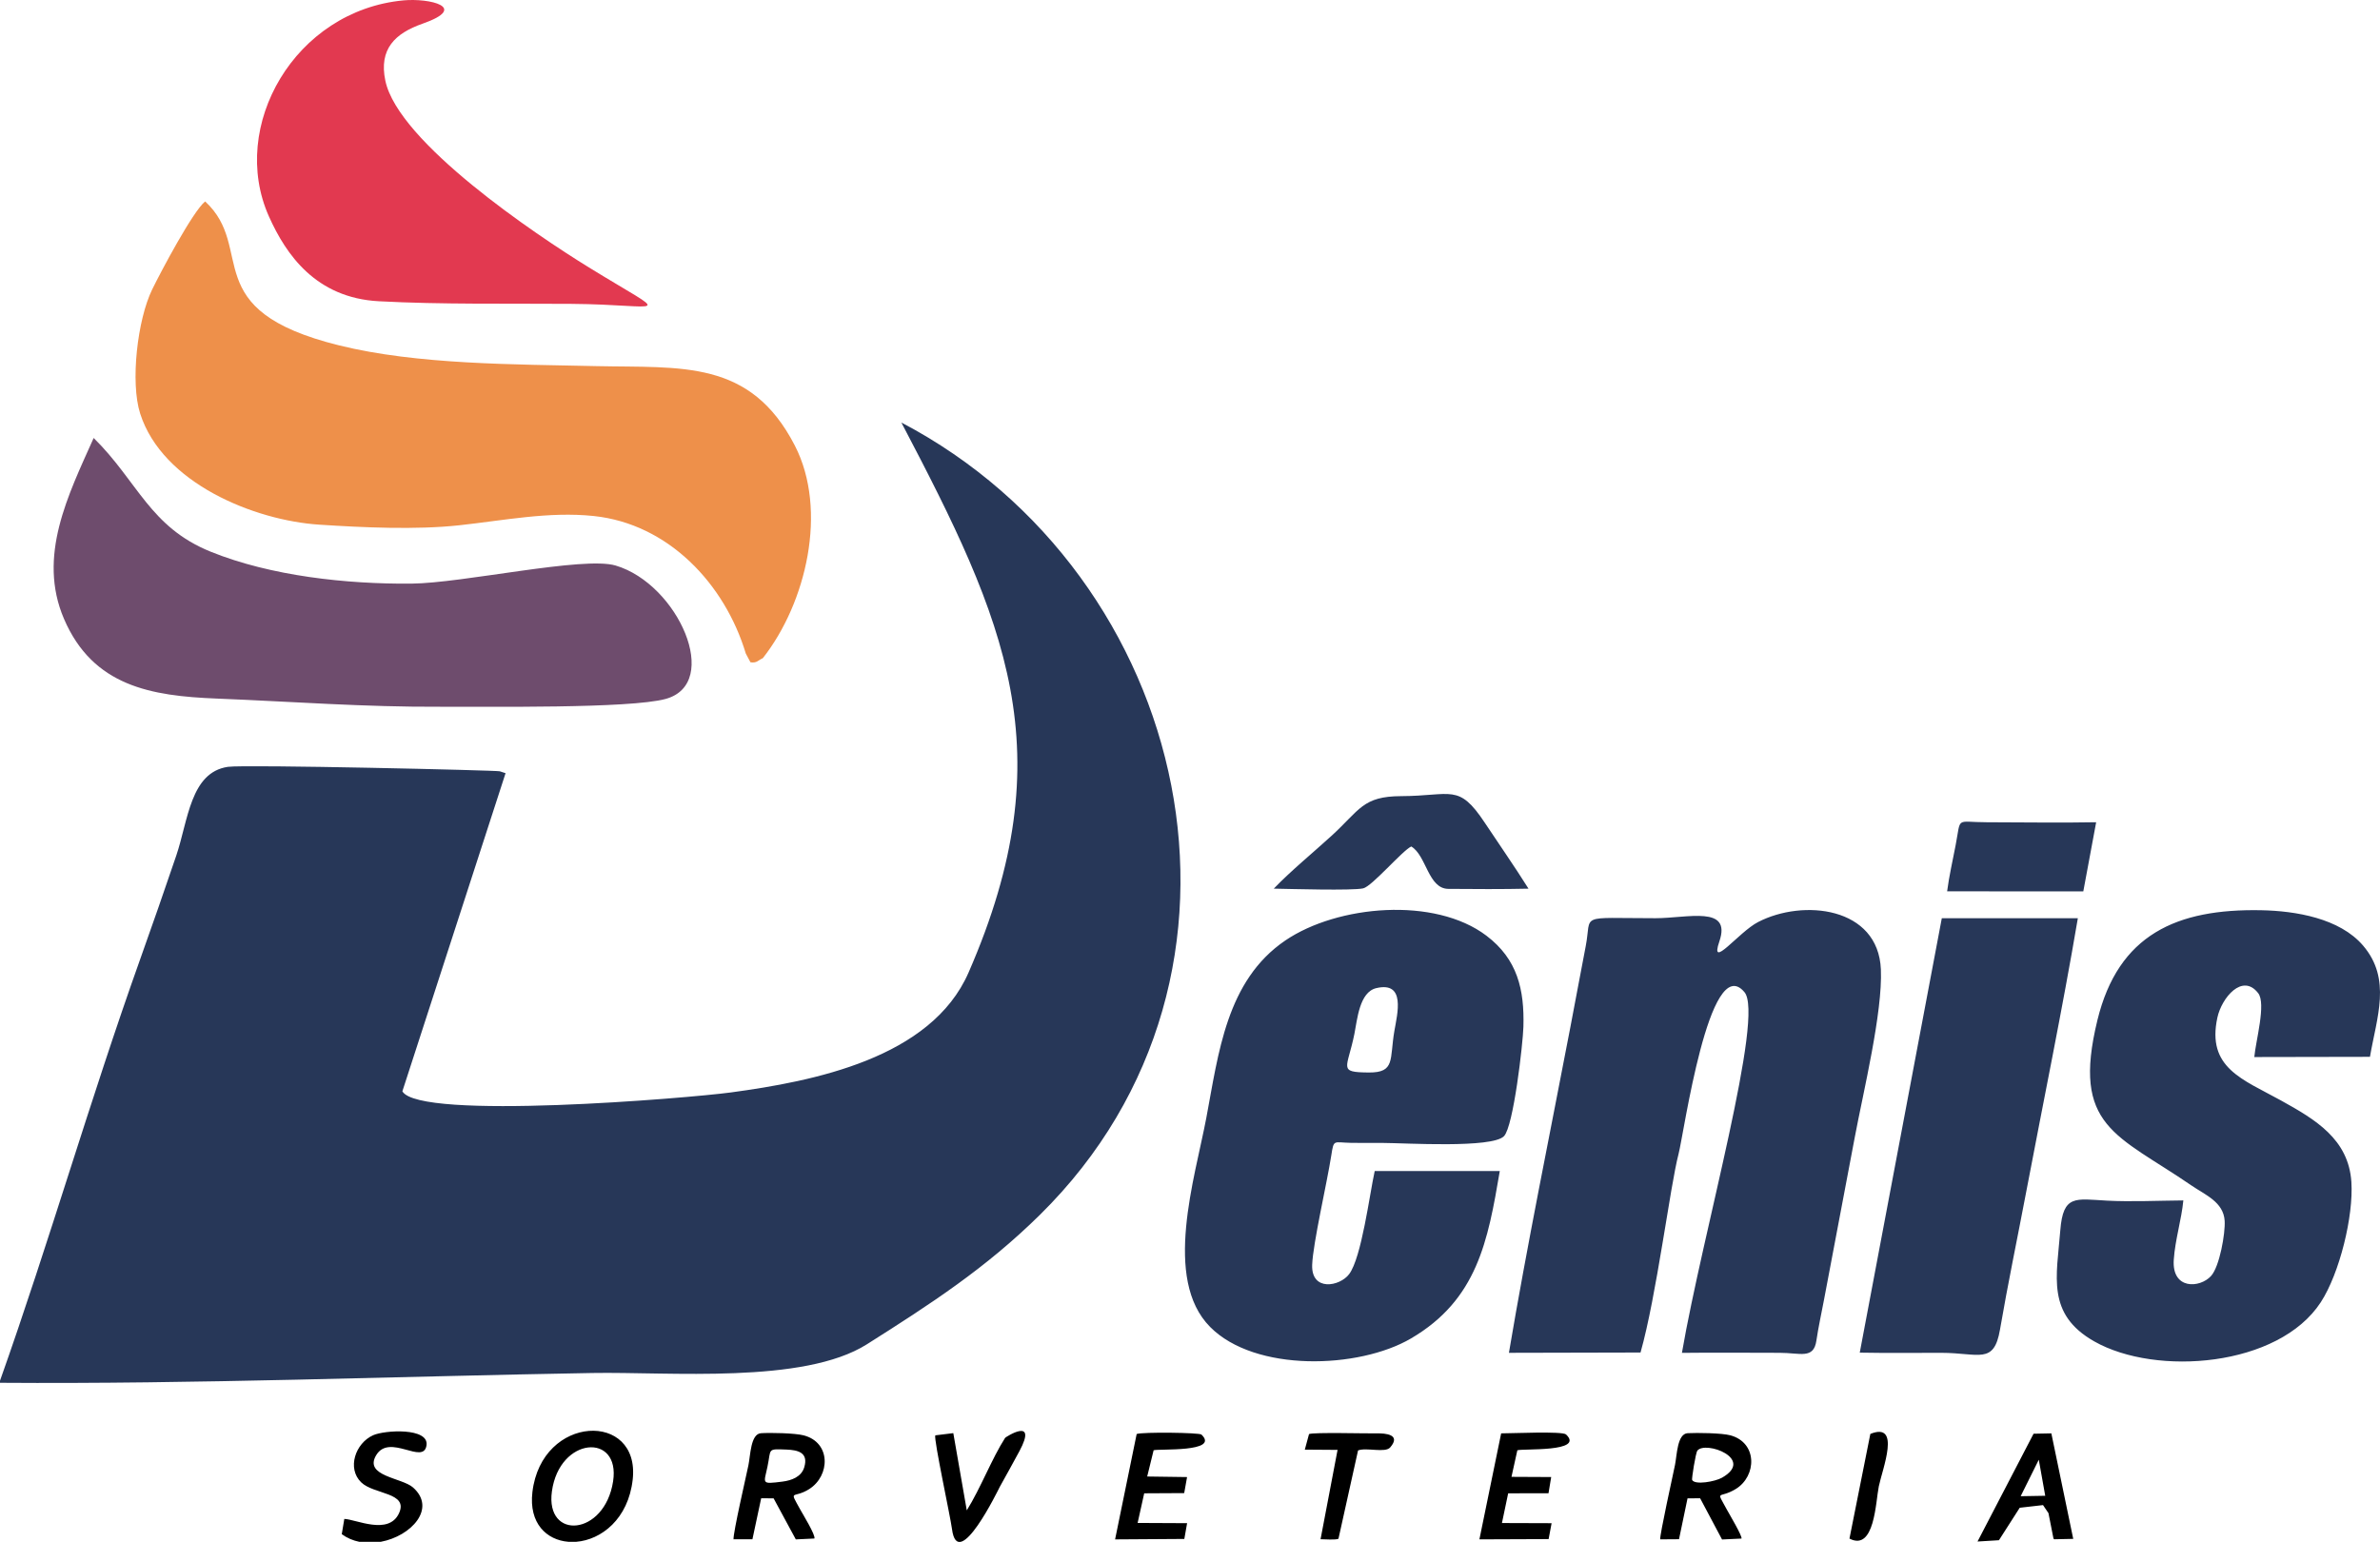 <svg xmlns="http://www.w3.org/2000/svg" xml:space="preserve" width="541.198" height="350.692" style="shape-rendering:geometricPrecision;text-rendering:geometricPrecision;image-rendering:optimizeQuality;fill-rule:evenodd;clip-rule:evenodd" viewBox="0 0 13228.8 8572.14">
  <path d="M0 7675.67v11.51c1087.45 7.82 2202.46-35.66 3292.66-54.46 428.78-7.39 1173.97 62.93 1525.8-159.59 354.4-224.14 659.93-422.28 961.76-719.73 1360.19-1340.46 843.18-3558.46-770.15-4404.49 578.84 1102.78 910.6 1826.54 373.51 3057.51-208.32 477.44-863.26 604.78-1321.72 666.73-235.04 31.76-1730.79 157-1825.39-6.27l573.61-1768.62-32.08-10.52c-10.04-5.42-1417.9-38.39-1511.18-24.75-208.92 30.53-221.26 299.33-286.82 492.53-65.62 193.39-132.74 385.99-201.39 578.33-278.8 781.18-504.26 1568.6-778.63 2341.83zm9348.61-154.85c181.15-2.24 363.57-.24 544.86-.24 112.64 0 187.19 37.16 202.59-67.69 10.83-73.73 28.11-152 42.09-225.81 57.18-301.98 114.8-603.91 171.49-905.97 47.29-251.92 155.15-692.06 144.91-932.02-14.87-348.42-432.61-392.81-682.65-263.21-109.15 56.58-271.42 271.93-215.06 107.23 68.93-201.43-176.7-128.65-355.41-128.65-437.58 0-352.1-27.8-387.42 155-29.02 150.15-56.71 300.64-85.47 450.87-114.73 599.17-240.05 1209.11-341.51 1810.24l731.54-1.69c89.18-315.22 164.06-923.69 211.6-1104.81 29.09-110.83 170.75-1126.32 364.78-900.04 116.77 126.08-230.89 1337.86-346.33 2006.79zM7649.68 5493.21c165.12-39.09 117.25 142.22 100.73 237.96-27.19 157.51 6.48 232.36-142.57 231.05-173.63-1.52-118.86-20.22-79.68-214.5 16.14-80 27.58-232.27 121.52-254.51zm-8.55 1016.67c-28.64 129.5-72.93 481.18-142.18 573.26-51.91 69-210.92 98.08-205.45-51.74 4.38-119.79 82.6-456.27 106.24-608.14 14.44-92.74 11.7-71.5 110.36-69.95 58.43.91 117.13.26 175.61.42 122.71.34 607.72 31.1 674.03-37.68 52.68-54.64 105.15-512.85 107.88-607.87 5.94-207.67-33.27-375.76-205.2-506.23-287.89-218.47-828-170.61-1117.64 25.89-328.91 223.13-372.09 629.27-439.95 988.09-63.22 334.3-242.68 893.87 21.23 1160.56 250.3 252.93 826.2 234.05 1116.09 64.54 369.36-215.96 428.22-542.82 494.23-931.12h-695.26zm4494.55 163.47c-134.69 1.11-291.58 8.29-423.82 1.23-175.57-9.38-244.36-35.14-260.04 165.01-20.13 256.88-78.17 466.09 189.1 617.64 343.69 194.86 1023.98 142.07 1258.57-217.64 104.78-160.68 182.76-479.43 170.25-668.82-15.76-238.8-200.79-347.59-391.41-453.13-213.27-118.09-413.94-181.1-353.41-460.89 23.73-109.68 139.19-249.35 226.97-135.36 44.75 58.13-13.88 265.55-21.77 354.91l642.86-1.21c37.62-219.93 121.43-431.42-38.12-618.23-130.48-152.8-375.95-192.94-565.76-196.7-469.83-9.31-795.05 134.39-911.2 611.62-144.46 593.66 108.5 634.24 523.3 918.77 76.26 52.3 177.73 91.47 184.15 196.18 4.21 68.8-28.11 254.6-75.69 306.7-62.35 68.29-218.84 77.29-207.14-90.92 7.86-113.09 42.95-221.82 53.17-329.16zm-1798.55 846.18c150.63 2.92 302.33.9 453.09 1.03 210.12.2 292.5 67.7 326.39-129.18 43.43-252.39 97.02-509.01 144.9-761.36 95.95-505.73 201.76-1017.87 287.86-1525.52l-756.14-.11-456.09 2415.14zM7079.92 4940.12c87.17 1.53 436.28 11.89 496.92-1.54 49.19-10.89 218.04-210.29 267.44-232.87 84.62 50.56 93.41 234.74 206.01 235.72 145.85 1.27 300.03 2.13 445.64-1.18-77.67-123.59-162.47-245.23-243.34-366.96-146.45-220.44-181.88-148.39-464.4-147.44-214.91.72-229.76 76.8-386.85 220.28-103.42 94.47-225.7 194.46-321.41 294zm3742.81 14.92 756.91.34 71.48-384.41c-202.34 3.98-406.92.11-607.47.06-176.33-.05-142.43-35.25-173.69 127.77-15.8 82.37-36.66 174.02-47.23 256.25z" style="fill:#273758"/>
  <path d="m4145.52 3633.37 25.79 48.4c36.26 5.38 41.56-10.98 68.73-22.9 241.23-306.05 363.09-822.38 177.9-1181.96-247.79-481.13-629.62-430.9-1104.64-441.64-450.97-10.2-992.48-7.38-1428.69-115.29-795.82-196.84-459.36-537.12-744.4-800.27-69.11 56.37-247.14 392.53-294.46 489.68-81.59 167.49-122.45 515.23-66.59 689.86 123.68 386.68 633.42 593.78 995.99 617.5 241.93 15.83 536.32 29.36 775.74 3.56 247.58-26.69 499.33-77.92 749.08-51.74 415.06 43.51 729.12 377.53 845.55 764.81z" style="fill:#ee904a"/>
  <path d="M520.63 2434.76c-141.13 316.21-314.39 657.31-165.01 1005.48 161.1 375.49 485.69 428.76 847.89 443.21 421.99 16.84 823.02 47.82 1247.96 45.54 250.01-1.34 1049.29 11.16 1248.4-43.49 313.13-85.95 69.67-638.6-278.08-741.61-178.94-53.01-849.04 98.3-1136.28 100.69-358.49 2.98-779.76-42.17-1114.13-177.43-339.02-137.15-404.59-389.51-650.75-632.38z" style="fill:#6e4c6d"/>
  <path d="M2242.85 2.09c-603.82 56.23-972.41 699.49-748 1201.24 94.27 210.79 260.04 452.7 610.99 471.38 350.44 18.65 716.6 11.81 1068.96 14.47 521.2 3.92 572.42 89.18 98.86-202.35-295.51-181.93-1059.7-694.96-1131.79-1038.26-37.11-176.7 54.7-263.54 206.95-316.95 261.25-91.65 36.88-142.84-105.97-129.53z" style="fill:#e23950"/>
  <path d="M10279.91 8553.24c140.2 72.86 145.41-204.5 163.09-290.34 19.91-96.81 125.62-360.98-47.04-291.46l-116.04 581.8zm-2731.44-489.99c44.73-18.17 150.67 15.45 178.52-16.67 62.31-71.83-25.25-79.25-75.18-78.17-54.31 1.17-351.05-7.01-375.84 3.89l-23.42 86.52 182.06 1.31-94.56 496.7c19.89.18 85.83 5.19 99.56-2.77l108.85-490.81zm-2349.97-83.89c-8.72 23.73 83.99 451.3 92.85 520.02 32.26 250.12 260.58-224.34 265.88-233.93 36.4-65.77 73.44-131.86 108.93-198.05 104.55-195.01-76.71-78.18-79.2-74.28-74.06 115.41-136.45 280.06-213.3 403.27l-74.89-429.34-100.27 12.31zm-3298.84 549.39c29.65 21.69 62.67 35.36 96.98 42.4h120.04c169.14-31.54 311.21-185.55 178.84-302.24-61.58-54.29-274.99-62.21-204.47-179.37 74.23-123.32 262.48 56.98 279.6-54.15 15.45-100.29-233.07-85.5-296.94-56.55-98.73 44.76-145.91 183.95-66.37 261.54 70.91 69.16 266.5 55.04 209.71 173.65-58.52 122.23-239.1 31.86-303.24 29.95l-14.14 84.75zm9432.6-413.93 35.77 200.49-136.53 2.38 100.75-202.88zm23.47 252.22 30.33 44.78 27.93 141.71 4.48 3.53 105.2-2.26-121.62-586.45-98.84 1.98-311.48 599.24 119.01-7.18 115.54-180.52 129.45-14.83zm-2921.82-304.61c27.47-10.54 376.21 11.88 270.76-88.02-20.22-19.16-302.36-5.82-360.73-6.07l-120.92 589.27 384.74-1.51 16.54-88.34-276-.91 34.63-165.19 224.23-.42 14.91-90.08-220.74-1.07 32.59-147.66zm-2021.72-.1c25.87-9.37 370.22 12.92 265.87-87.27-11.59-11.12-327.49-15.02-360.11-3.06l-119.92 585.78 384.83-2.56 15.42-87.59-275-1.3 36.56-164.69 222.33-1.17 15.89-89.16-221.64-3.07 35.78-145.92zm3022.43 1.97c44.07-56.71 322.24 45.19 136.71 150.63-38.3 21.77-150.86 41.85-166.03 12.25-3.04-5.96 19.47-150.21 29.32-162.88zm245.24 488.85c5.12-13.85-68.56-137.15-80.96-160.18-63.27-117.41-45.9-57.21 49.38-115.61 116.47-71.39 121.62-257.21-30.37-298.14-48.18-12.98-185.06-14.61-237.12-11.83-58.59 3.11-59.48 122.23-70.66 176.58-10.7 52.02-85.18 389.29-82.31 413.59l104.65-.75 47.33-227.11 70.06-.57 121.8 229.15 108.19-5.12zM4470.27 8156.9c-16.04 53.57-70.67 73.22-121.23 79.65-120.16 15.3-103.23 11.38-83.17-83.14 21.26-100.18-4.06-99.34 105.89-94.95 63.69 2.54 123.07 16.39 98.51 98.44zm56.49 395.94c7.34-18.69-64.62-135.32-78.51-160.58-64.67-117.69-40.23-57.44 49.52-114.17 116.98-73.94 122.45-259.47-31.35-298.83-48.88-12.51-185.36-15.29-236.95-11.73-57.44 3.95-58.17 123.55-69.47 177.58-12.56 60.06-85.41 376.29-82.84 412.15l105.07-.32 48.59-227.73 69.05.25 123.51 228.27 103.38-4.89zm-1118.98-317.96c-46.86 305.07-377.92 329.32-340.15 55.88 42.04-304.57 381.87-327.48 340.15-55.88zm-205.07 336.28h-43.37c-120.88-9.62-220.66-102.24-200.09-276.37 51.18-433.01 600.21-450.7 557.46-69.66-24.72 220.36-175.24 334.95-314.01 346.03z" style="fill:#000"/>
</svg>